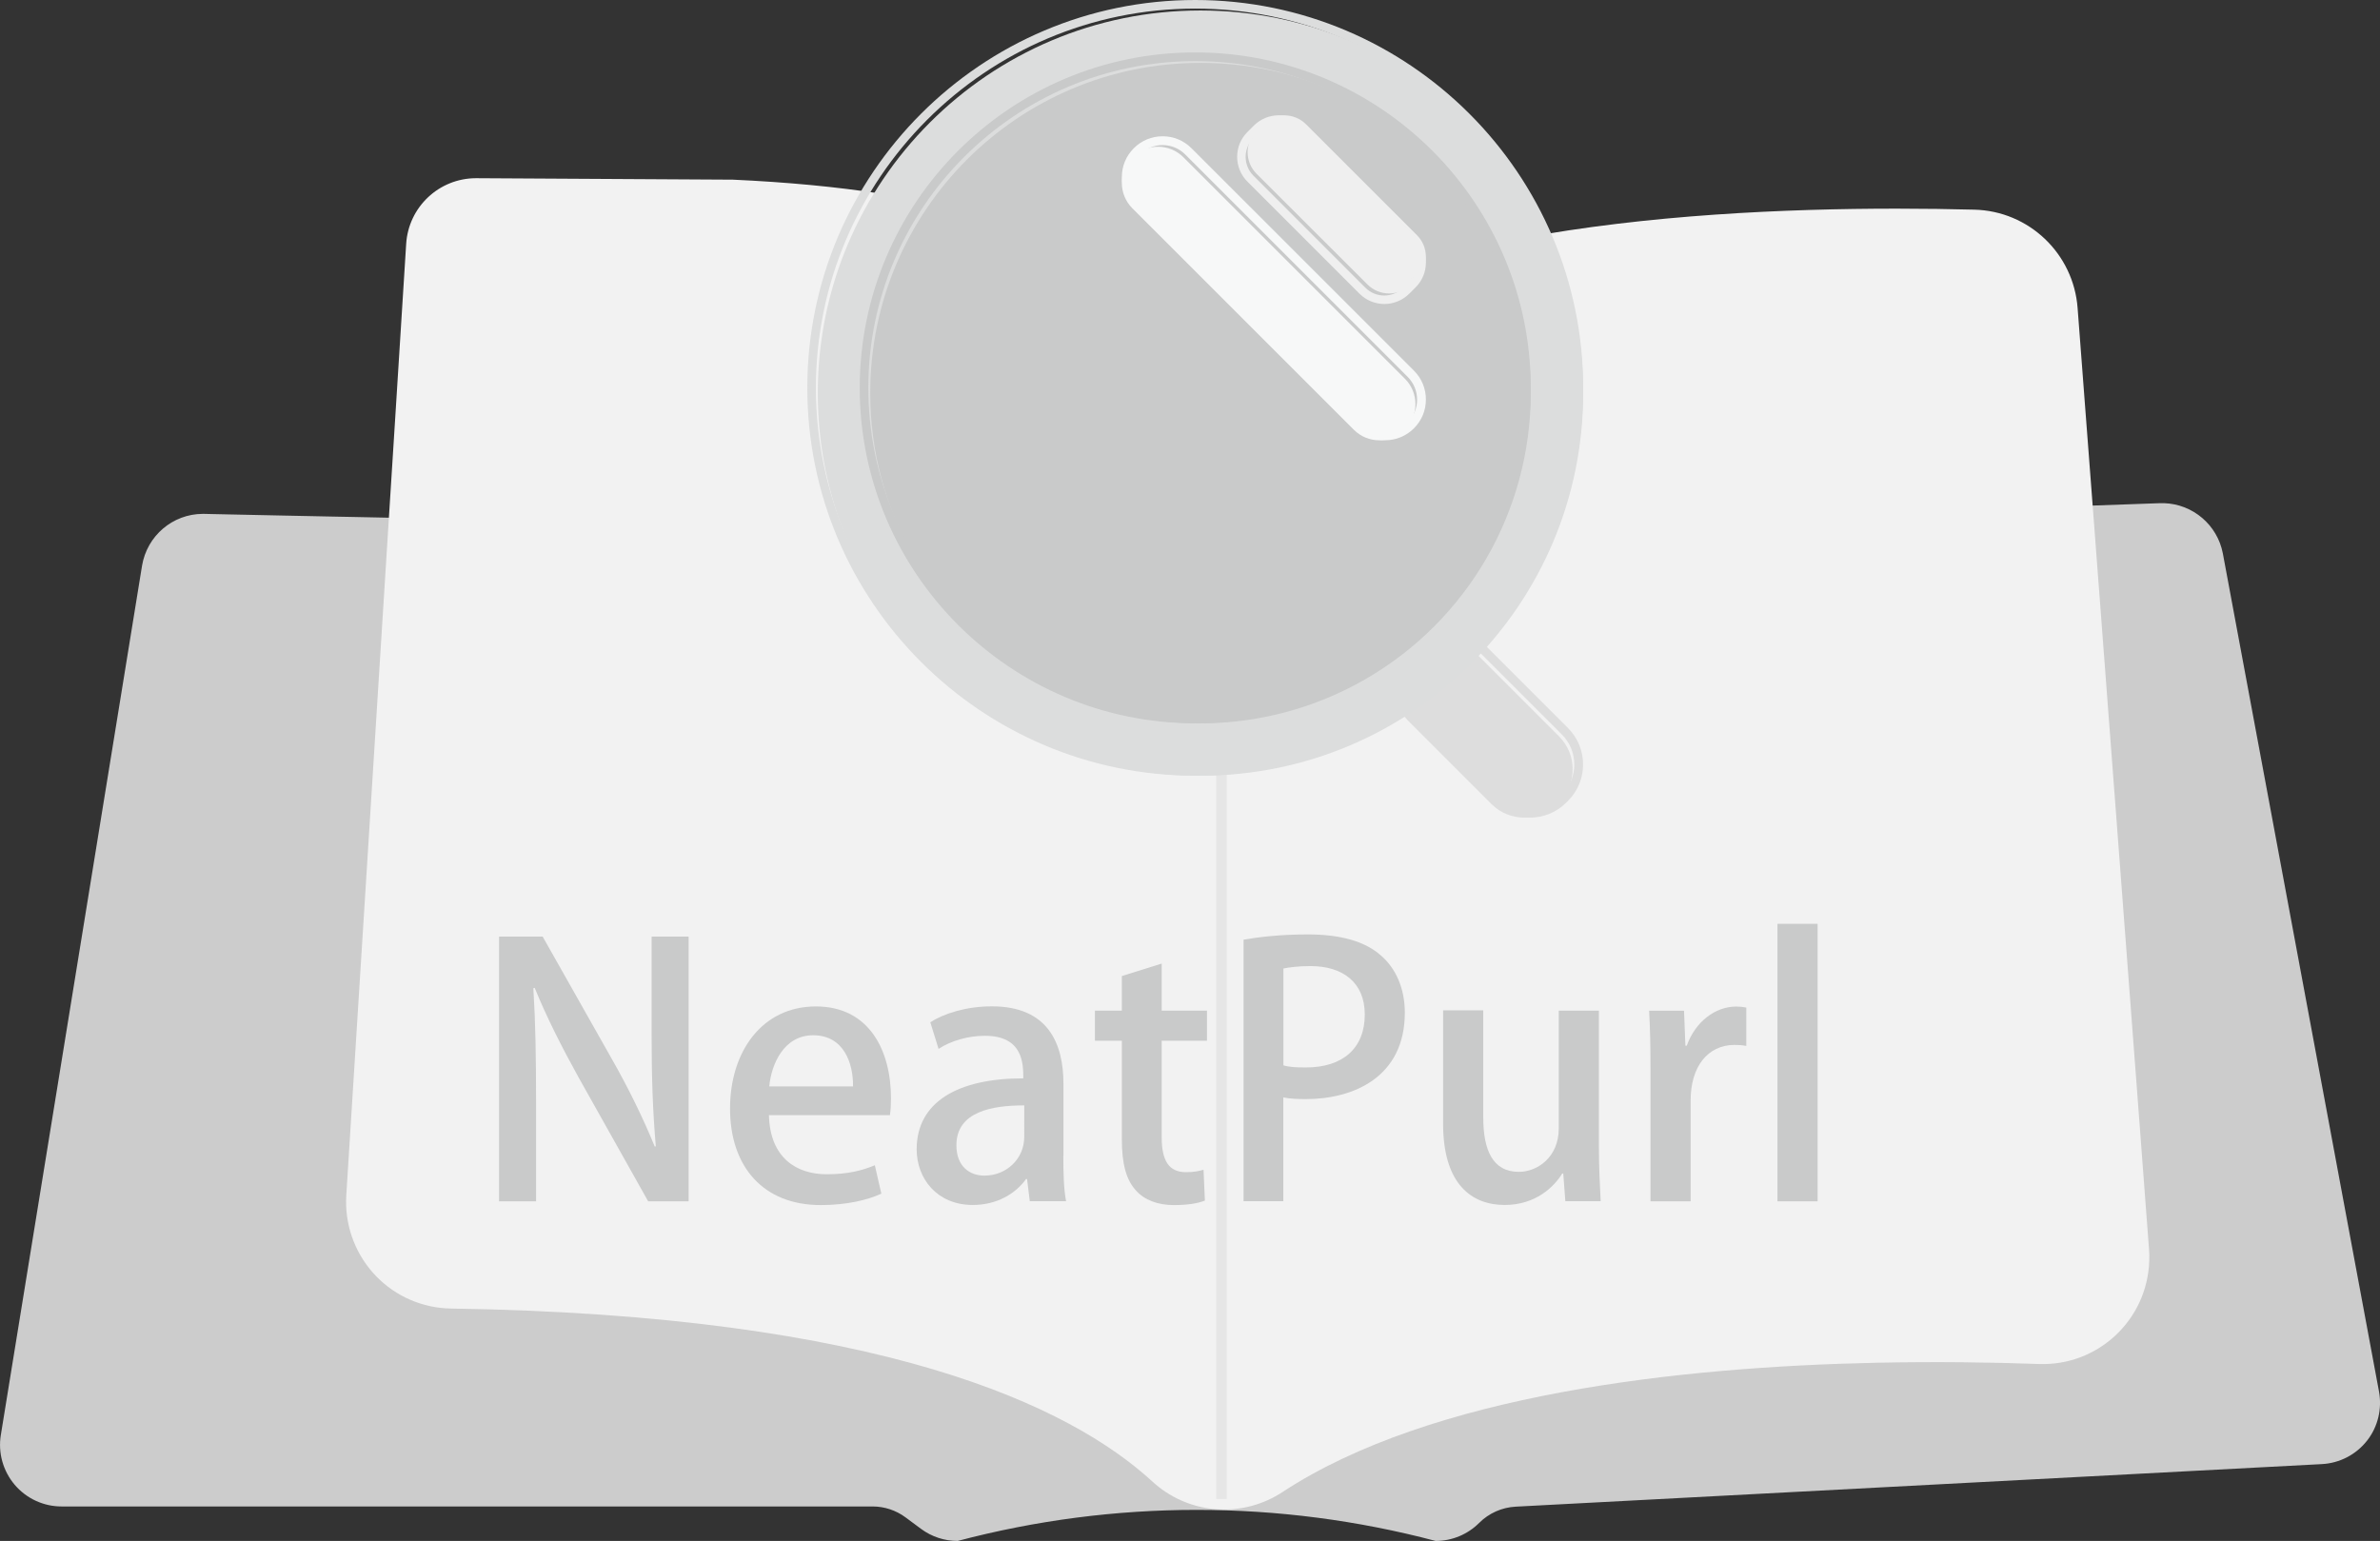 <?xml version="1.0" encoding="utf-8"?>
<!-- Generator: Adobe Illustrator 23.0.0, SVG Export Plug-In . SVG Version: 6.00 Build 0)  -->
<svg version="1.1" id="图层_1" xmlns="http://www.w3.org/2000/svg" xmlns:xlink="http://www.w3.org/1999/xlink" x="0px" y="0px"
	 viewBox="0 0 227 147" style="enable-background:new 0 0 227 147;" xml:space="preserve">
<rect x="0" y="0" width="227" height="147" fill="#333333" stroke="none"/>
<style type="text/css">
	.st0{fill:#FFFFFF;}
	.st1{fill:#CCCCCC;}
	.st2{fill:#F2F2F2;}
	.st3{fill:url(#SVGID_1_);}
	.st4{fill:#E6E6E6;}
	.st5{fill:#DDDDDD;}
	.st6{fill:#DCDDDD;}
	.st7{fill:#C9CACA;}
	.st8{fill:#EFEFEF;}
	.st9{fill:#F7F8F8;}
</style>
<title>编组 2</title>
<g id="无记录">
	<g id="编组-2">
		<path id="路径" class="st0" d="M177,96.69V97c-0.64-0.78-1.3-1.56-1.95-2.34c-0.27-0.32-0.55-0.65-0.82-0.97
			c-1.16-1.37-2.32-2.73-3.49-4.09c-1.18-1.35-2.35-2.71-3.54-4.05c-0.29-0.32-0.57-0.65-0.86-0.97c-0.23-0.27-0.49-0.53-0.76-0.76
			c-0.27-0.24-0.59-0.42-0.93-0.53c-0.39-0.11-0.8-0.12-1.2-0.01c-0.45,0.11-0.88,0.28-1.31,0.42c-0.45,0.16-0.89,0.3-1.34,0.45
			c-0.9,0.3-1.79,0.61-2.68,0.91c-0.02,0.01-0.05,0.01-0.07,0c-0.02-0.01-0.04-0.03-0.05-0.05l0,0c-0.01-0.03-0.01-0.06,0-0.08
			c0.01-0.02,0.04-0.04,0.06-0.05c0.22-0.07,0.45-0.15,0.68-0.22c0.9-0.31,1.8-0.62,2.7-0.92c0.45-0.16,0.9-0.3,1.34-0.45
			c0.42-0.16,0.85-0.26,1.3-0.27c0.73,0.05,1.41,0.39,1.91,0.93c0.28,0.27,0.53,0.55,0.79,0.85c0.3,0.34,0.6,0.68,0.9,1.01
			c1.2,1.37,2.39,2.74,3.58,4.11c1.19,1.38,2.37,2.76,3.53,4.15c0.08,0.1,0.17,0.2,0.25,0.3C175.71,95.13,176.35,95.91,177,96.69z"
			/>
		<path class="st0" d="M165.3,85.68c-0.24-0.31-0.56-0.54-0.93-0.68L164,85.01c2.86,4.37,6.6,8.11,11,10.99
			C171.77,92.56,168.53,89.12,165.3,85.68z"/>
		<path class="st1" d="M226.9,132.72l-14.89-79.93c-0.52-2.71-2.85-4.7-5.61-4.79c-0.12,0-0.24,0-0.36,0l-10.15,0.36l-1.09,0.04
			l-5.06,0.18l-1.09,0.04l-3.26,0.12l-65.68,2.36c-0.1,0.01-0.2,0.01-0.3,0l-14.72-0.31l-5.45-0.11l-0.17,0l-4.02-0.09l-35.03-0.73
			l-9.29-0.2l-4.58-0.09l-1.1-0.02l-5.22-0.11l-1.09-0.02l-5.34-0.11l-1.09-0.02l-5.87-0.12l-0.92-0.02l-5.23-0.11l-0.83-0.02h-0.12
			c-2.87,0.01-5.31,2.09-5.79,4.93L0.08,136.89c-0.28,1.7,0.21,3.44,1.32,4.75c1.11,1.31,2.75,2.07,4.46,2.07h77.36
			c1.14,0,2.25,0.37,3.16,1.05l1.47,1.09c1.01,0.75,2.23,1.15,3.49,1.15c14.94-3.95,30.65-3.95,45.59,0c1.56,0,3.05-0.62,4.15-1.72
			c0.93-0.93,2.17-1.48,3.48-1.55l76.9-4.06c1.69-0.09,3.25-0.9,4.3-2.23S227.21,134.38,226.9,132.72L226.9,132.72z"/>
		<path class="st2" d="M204.99,120.32c-0.2,5.62-4.91,10-10.51,9.8c-4.45-0.16-9.75-0.24-15.51-0.12c-18.8,0.4-42.43,3-56.64,12.33
			c-1.79,1.18-3.9,1.76-6.03,1.66c-0.16-0.01-0.31-0.02-0.47-0.03c-2.21-0.2-4.3-1.13-5.93-2.64c-7.83-7.18-25.78-15.88-66.88-16.49
			c-0.17,0-0.34-0.01-0.5-0.02c-2.69-0.17-5.2-1.4-6.98-3.43s-2.68-4.68-2.51-7.37l4.04-64.26l0.61-9.63l1.06-16.85
			c0.22-3.52,3.13-6.26,6.65-6.27h0.04l24.48,0.14c10.32,0.47,18.86,1.79,25.63,3.95c2.31,0.72,4.56,1.63,6.73,2.71
			c2.96,1.44,5.61,3.43,7.83,5.86c1.38,1.56,3.26,2.57,5.31,2.88c0.32,0.05,0.64,0.08,0.96,0.09c1.89,0.08,3.76-0.46,5.33-1.53
			c15.99-10.74,48.59-11.56,66.59-11.1c5.22,0.12,9.49,4.19,9.87,9.41l0.73,9.59l0.73,9.56l4.19,55.24l1.16,15.37
			C205,119.55,205.01,119.93,204.99,120.32z"/>
		
			<linearGradient id="SVGID_1_" gradientUnits="userSpaceOnUse" x1="-121.214" y1="324.945" x2="-121.214" y2="323.945" gradientTransform="matrix(7 0 0 -36 948 11719)">
			<stop  offset="0" style="stop-color:#F2F2F2"/>
			<stop  offset="1" style="stop-color:#F8D0BF"/>
		</linearGradient>
		<path class="st3" d="M103,23.75v31.9c0,0.63-1.13,1.16-2.66,1.31c-0.01,0-0.03,0-0.04,0c-0.25,0.02-0.52,0.03-0.8,0.03
			c-0.84,0.02-1.68-0.12-2.48-0.39c-0.07-0.03-0.14-0.06-0.22-0.09c-0.07-0.04-0.14-0.07-0.21-0.11c-0.38-0.22-0.6-0.48-0.6-0.76V21
			C98.41,21.73,100.75,22.65,103,23.75L103,23.75z"/>
		<rect id="矩形" x="116" y="33" class="st4" width="1" height="110"/>
		<g id="编组" transform="translate(77, 0)">
			<path class="st5" d="M71.7,76.52l-0.18,0.18c-1.73,1.73-4.54,1.73-6.27,0l-7.95-7.95c-1.73-1.73-1.73-4.54,0-6.27l0.18-0.18
				c1.73-1.73,4.54-1.73,6.27,0l7.95,7.95C73.43,71.98,73.43,74.78,71.7,76.52z"/>
			<path id="形状" class="st5" d="M68.92,78c-1.26,0-2.51-0.48-3.47-1.43l-8.02-8.02c-1.91-1.91-1.91-5.02,0-6.93l0.18-0.18
				c1.91-1.91,5.02-1.91,6.93,0l8.02,8.02c1.91,1.91,1.91,5.02,0,6.93l-0.18,0.18C71.43,77.52,70.17,78,68.92,78L68.92,78z
				 M61.08,60.85c-1.04,0-2.08,0.4-2.87,1.19l-0.18,0.18c-0.77,0.77-1.19,1.78-1.19,2.87s0.42,2.1,1.19,2.87l8.02,8.02
				c0.77,0.77,1.78,1.19,2.87,1.19s2.1-0.42,2.87-1.19l0.18-0.18c1.58-1.58,1.58-4.15,0-5.73l-8.02-8.02
				C63.16,61.24,62.12,60.85,61.08,60.85L61.08,60.85z"/>
			<path class="st6" d="M1,37.5C1,57.66,17.34,74,37.5,74S74,57.66,74,37.5S57.66,1,37.5,1S1,17.34,1,37.5z"/>
			<path class="st6" d="M37,74C16.6,74,0,57.4,0,37S16.6,0,37,0s37,16.6,37,37S57.4,74,37,74z M37,0.82
				C17.05,0.82,0.82,17.05,0.82,37S17.05,73.18,37,73.18S73.18,56.95,73.18,37S56.95,0.82,37,0.82z"/>
			<path class="st7" d="M6,37.5c0,11.25,6,21.65,15.75,27.28s21.75,5.63,31.5,0S69,48.75,69,37.5C69,20.1,54.9,6,37.5,6
				S6,20.1,6,37.5L6,37.5z"/>
			<path class="st7" d="M37,69C19.35,69,5,54.65,5,37S19.35,5,37,5s32,14.35,32,32S54.65,69,37,69z M37,5.83
				C19.81,5.83,5.82,19.81,5.82,37S19.81,68.18,37,68.18S68.18,54.19,68.18,37S54.19,5.83,37,5.83z"/>
			<path class="st8" d="M58.15,26.54l-0.6,0.6c-1.14,1.14-2.98,1.14-4.12,0L42.85,16.58c-1.14-1.14-1.14-2.98,0-4.12l0.6-0.6
				c1.14-1.14,2.98-1.14,4.12,0l10.57,10.57C59.28,23.56,59.28,25.4,58.15,26.54L58.15,26.54z"/>
			<path class="st8" d="M55.04,29c-0.86,0-1.72-0.33-2.37-0.98L41.98,17.33c-1.31-1.31-1.31-3.44,0-4.74l0.61-0.61
				c0.63-0.63,1.48-0.98,2.37-0.98c0.9,0,1.74,0.35,2.37,0.98l10.68,10.69C58.65,23.3,59,24.14,59,25.04s-0.35,1.74-0.98,2.37
				l-0.61,0.61C56.75,28.67,55.89,29,55.04,29L55.04,29z M44.96,11.82c-0.68,0-1.32,0.26-1.8,0.74l-0.61,0.61
				c-0.99,0.99-0.99,2.6,0,3.59l10.68,10.69c0.99,0.99,2.6,0.99,3.59,0l0.61-0.61c0.48-0.48,0.74-1.12,0.74-1.8s-0.26-1.31-0.74-1.8
				L46.76,12.56C46.28,12.08,45.64,11.82,44.96,11.82z"/>
			<path class="st9" d="M56.99,40.99c-1.35,1.35-3.53,1.35-4.87,0L31.01,19.88c-1.35-1.35-1.35-3.53,0-4.87
				c1.35-1.35,3.53-1.35,4.87,0l21.11,21.11C58.34,37.46,58.34,39.65,56.99,40.99z"/>
			<path class="st9" d="M55.11,42c-1,0-1.99-0.38-2.75-1.14L31.14,19.63C30.41,18.91,30,17.92,30,16.89c0-1.04,0.4-2.01,1.14-2.75
				S32.85,13,33.89,13s2.01,0.4,2.75,1.14l21.23,21.23C58.6,36.1,59,37.08,59,38.11c0,1.04-0.4,2.01-1.14,2.75
				C57.13,41.59,56.15,42,55.11,42L55.11,42z M33.89,13.84c-0.81,0-1.58,0.32-2.16,0.89c-0.57,0.57-0.9,1.35-0.89,2.16
				c0,0.81,0.32,1.58,0.89,2.16l21.23,21.23c1.19,1.19,3.12,1.19,4.31,0c0.58-0.58,0.89-1.34,0.89-2.16c0-0.82-0.32-1.58-0.89-2.16
				L36.04,14.73C35.47,14.16,34.69,13.84,33.89,13.84z"/>
		</g>
	</g>
</g>
<g id="图层_2">
	<g>
		<path class="st7" d="M65.68,114.6h-3.86l-6.63-11.81c-1.52-2.74-3.04-5.71-4.19-8.55l-0.13,0.03c0.2,3.2,0.26,6.47,0.26,10.89
			v9.44H47.6V89.35h4.16l6.6,11.68c1.58,2.77,3,5.68,4.09,8.35l0.1-0.03c-0.3-3.43-0.4-6.67-0.4-10.69v-9.31h3.53V114.6z"/>
		<path class="st7" d="M84.06,113.87c-1.29,0.6-3.3,1.09-5.78,1.09c-5.48,0-8.65-3.66-8.65-9.21c0-5.41,3.04-9.74,8.19-9.74
			c5.12,0,7.16,4.26,7.16,8.75c0,0.63-0.03,1.15-0.1,1.62H73.34c0.1,4.09,2.64,5.64,5.51,5.64c2.01,0,3.4-0.36,4.59-0.86
			L84.06,113.87z M81.36,103.64c0.03-2.18-0.86-4.88-3.8-4.88c-2.81,0-3.99,2.77-4.19,4.88H81.36z"/>
		<path class="st7" d="M101.42,110.27c0,1.55,0.03,3.13,0.26,4.32h-3.46l-0.26-2.11h-0.1c-1.02,1.42-2.81,2.47-5.08,2.47
			c-3.4,0-5.35-2.51-5.35-5.31c0-4.52,3.93-6.77,10.17-6.77c0-1.35,0-4.06-3.66-4.06c-1.62,0-3.27,0.49-4.42,1.25l-0.79-2.54
			c1.29-0.83,3.43-1.52,5.87-1.52c5.35,0,6.83,3.53,6.83,7.39V110.27z M97.69,105.45c-3,0-6.47,0.56-6.47,3.8
			c0,2.01,1.25,2.9,2.67,2.9c2.08,0,3.8-1.58,3.8-3.7V105.45z"/>
		<path class="st7" d="M107,93.11l3.8-1.19v4.49h4.32v2.87h-4.32v9.21c0,2.24,0.69,3.33,2.31,3.33c0.76,0,1.22-0.1,1.68-0.23
			l0.13,2.94c-0.66,0.27-1.68,0.43-2.97,0.43c-1.52,0-2.81-0.49-3.6-1.39c-0.92-0.99-1.35-2.51-1.35-4.88v-9.41h-2.57v-2.87H107
			V93.11z"/>
		<path class="st7" d="M118.61,89.64c1.52-0.26,3.53-0.5,6.14-0.5c3.1,0,5.45,0.66,6.96,2.01c1.42,1.22,2.28,3.14,2.28,5.45
			c0,6.14-4.88,8.25-9.44,8.25c-0.79,0-1.52-0.03-2.15-0.16v9.9h-3.79V89.64z M122.41,101.63c0.56,0.17,1.25,0.2,2.15,0.2
			c3.5,0,5.61-1.82,5.61-5.05c0-3.07-2.11-4.62-5.18-4.62c-1.19,0-2.08,0.13-2.58,0.23V101.63z"/>
		<path class="st7" d="M152.5,109.38c0,2.05,0.1,3.76,0.17,5.21h-3.37l-0.2-2.64h-0.1c-0.76,1.26-2.54,3-5.48,3
			c-3.13,0-5.88-1.95-5.88-7.76V96.38h3.83v10.2c0,3.13,0.89,5.21,3.4,5.21c1.75,0,3.8-1.39,3.8-4.13V96.41h3.83V109.38z"/>
		<path class="st7" d="M166.56,99.78c-0.33-0.07-0.69-0.1-1.12-0.1c-2.58,0-4.19,2.11-4.19,5.28v9.64h-3.83v-12.64
			c0-2.11-0.03-3.86-0.13-5.54h3.33l0.13,3.33h0.13c0.83-2.31,2.74-3.73,4.72-3.73c0.36,0,0.63,0.03,0.96,0.1V99.78z"/>
		<path class="st7" d="M173.36,114.6h-3.83V88.13h3.83V114.6z"/>
	</g>
</g>
</svg>
